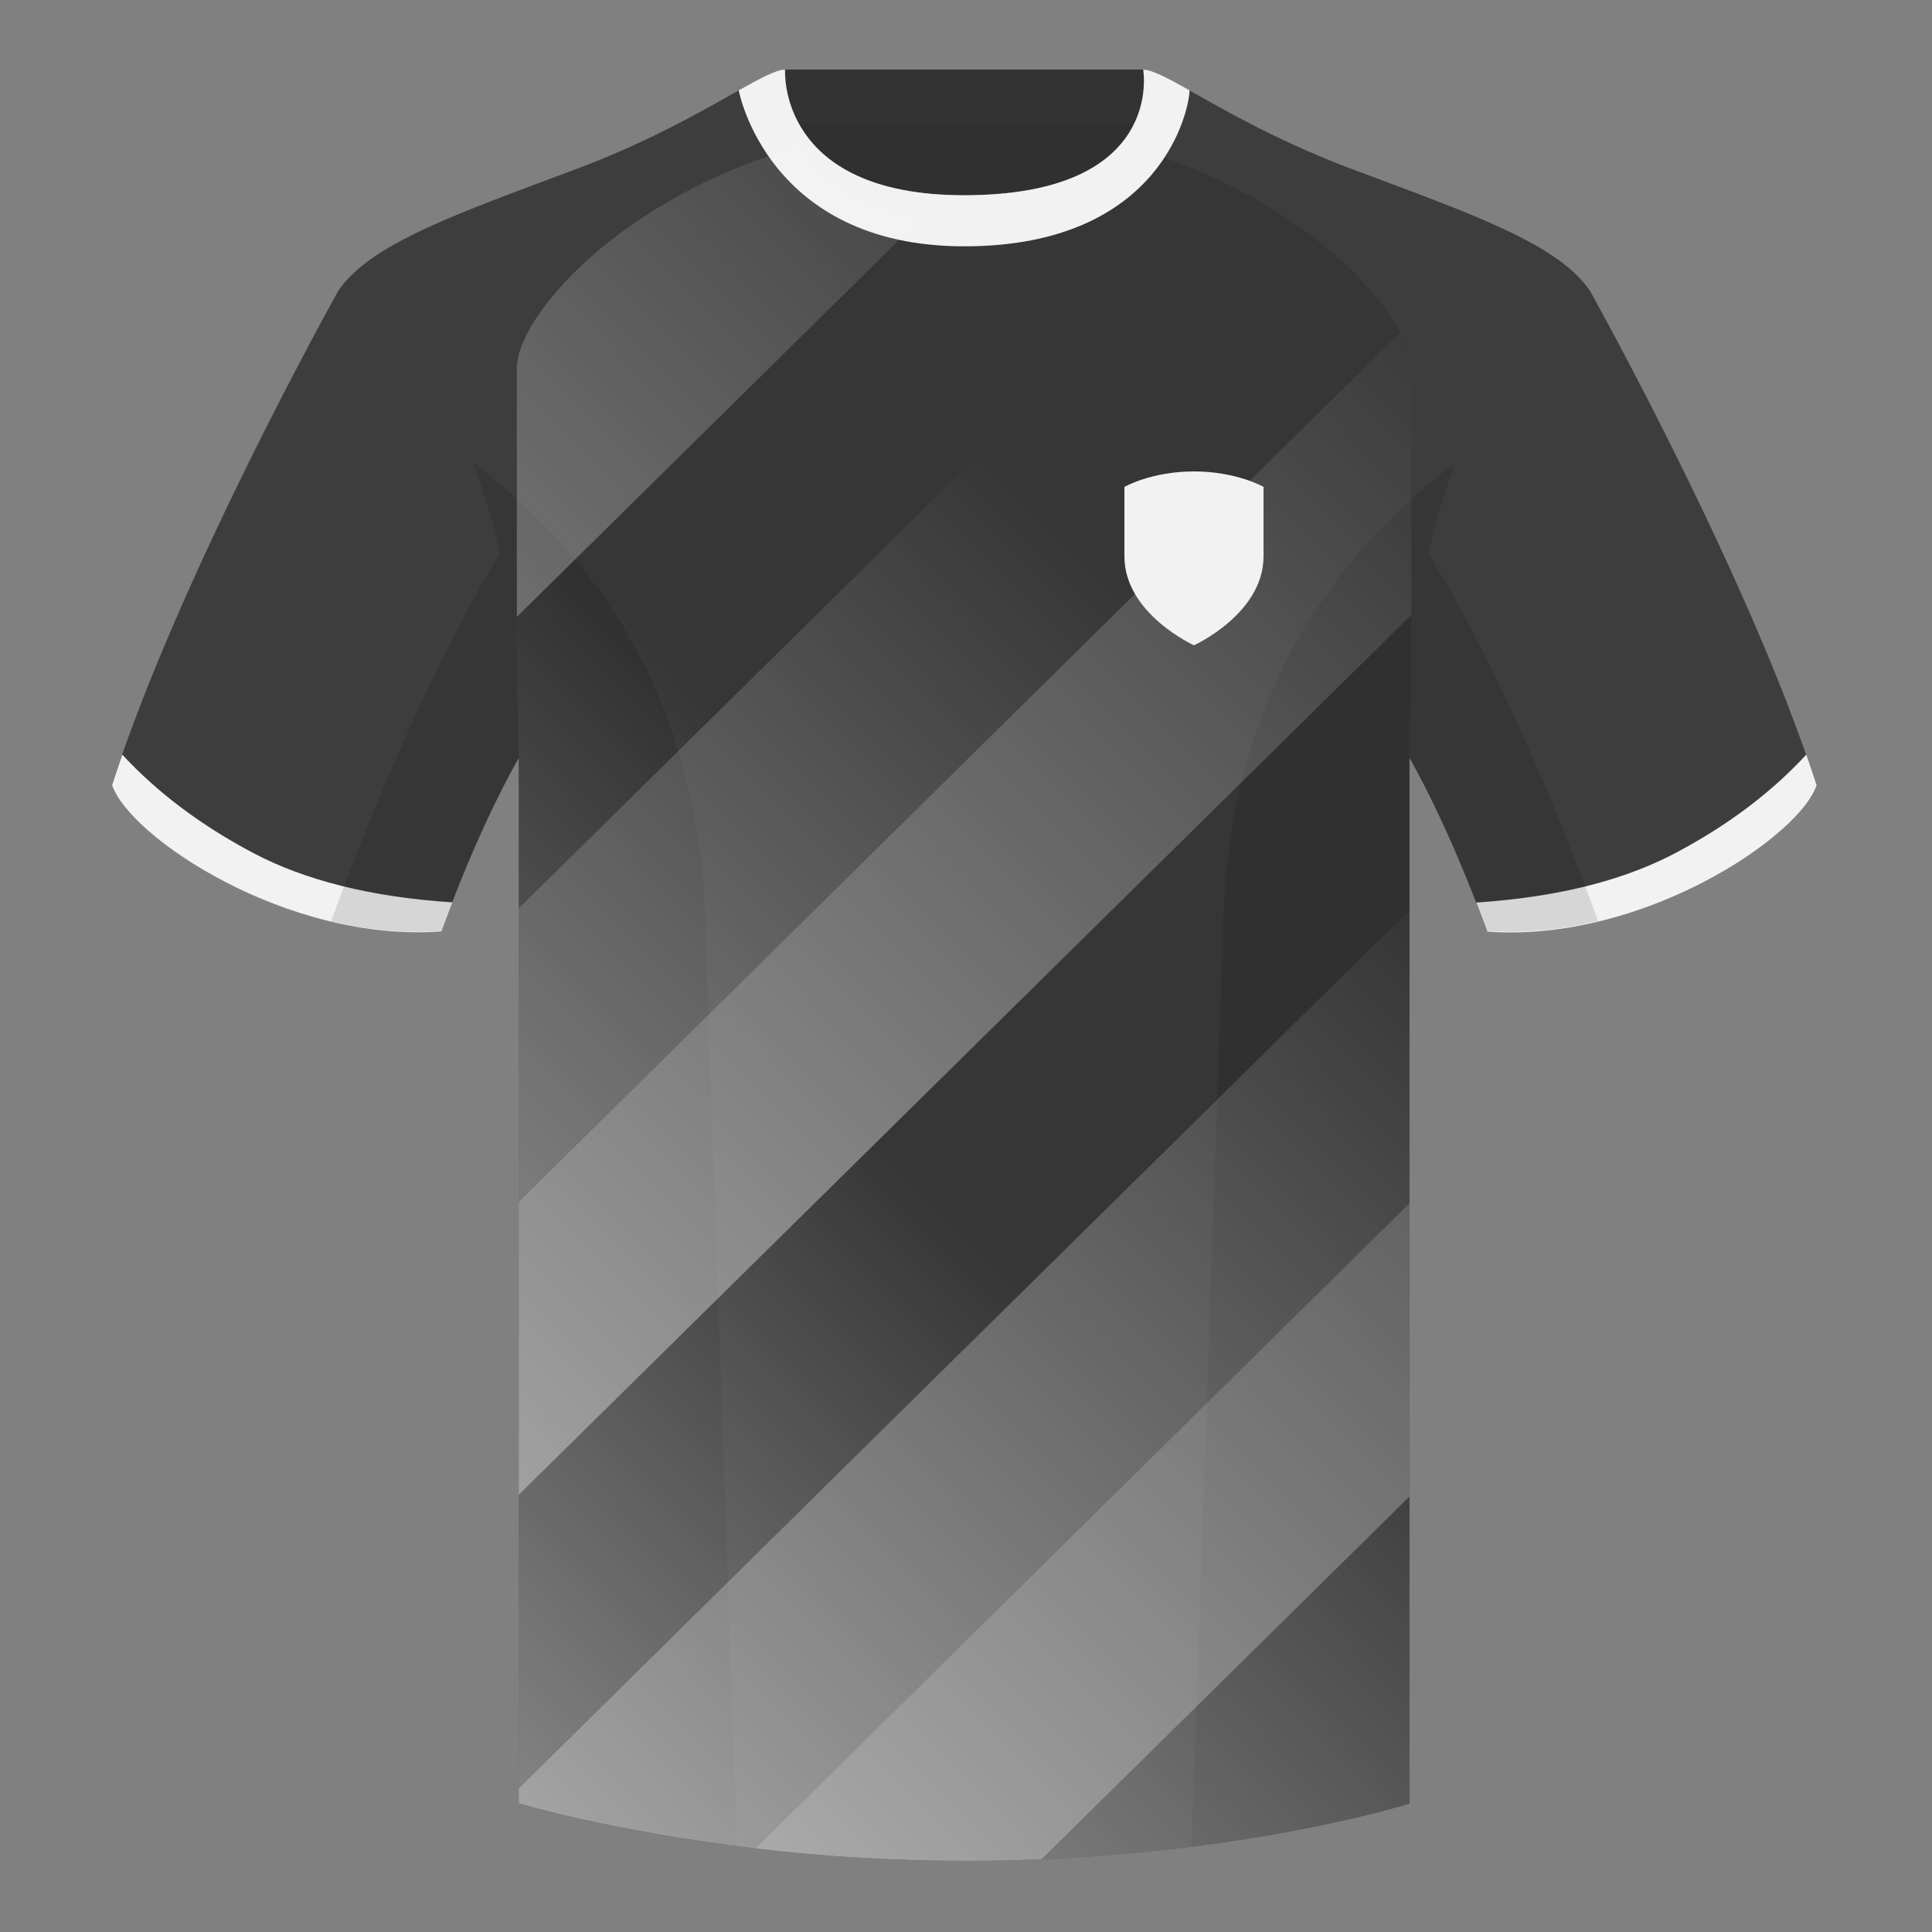 <svg xmlns="http://www.w3.org/2000/svg" width="500" height="500" fill="none" viewBox="0 0 500 500"><rect x="0" y="0" width="500" height="500" fill="#808080" stroke="none"/><g id="Fallback_Football_Home" clip-path="url(#clip0_845_2798)"><g id="Group 11"><path id="x_1" fill="#3D3D3D" fill-rule="evenodd" d="M249.51 57.7c-30.05 0-41.24-14.2-45.6-25.5h2.95c4.92 8.75 16.32 18.32 42.65 18.32 28.34 0 39.57-9.57 43.9-18.32h2.5c-3.82 11.3-14.67 25.5-46.4 25.5ZM296.32 18v12.86a45 45 0 0 0 1.72-10.9c.04-.93.07-1.44.18-1.4 2.66.91 6.47 3.06 11.54 5.92 9.23 5.2 22.64 12.76 40.94 19.58l3.11 1.16c30.11 11.22 49.78 18.55 57.67 30.04.21.4 40.8 72.95 58.54 127.77-4.44 13.38-45.2 40.86-85.23 37.89-8.2-22.37-15.56-36.89-20.01-44.75v270.58s-46.72 14.85-115.65 14.85c-65.23 0-114.88-14.85-114.88-14.85V196.17c-4.46 7.87-11.82 22.38-20.02 44.75-40.02 2.97-80.78-24.51-85.23-37.89C46.8 148.06 87.55 75.26 87.55 75.26c7.89-11.5 27.56-18.82 57.66-30.04h.01l3.11-1.16c18.3-6.82 31.7-14.38 40.93-19.58 5.05-2.85 8.85-4.99 11.51-5.91.12-.04.19.52.3 1.53.23 1.83.62 5.13 1.8 9.04V18h93.45Z" clip-rule="evenodd"/><path id="Subtract" fill="#000" fill-opacity=".22" d="M293.52 32c-4.27 8.8-15.45 18.52-44 18.52-26.54 0-37.91-9.71-42.77-18.52h86.77Z"/><path id="Fill 15" fill="#000" fill-opacity=".17" fill-rule="evenodd" d="M202.87 32h93.45V18h-93.45v14Z" clip-rule="evenodd"/><path id="Path" fill="#000" fill-rule="evenodd" d="M293.21 38.24c45.58 13.16 72.03 43.75 72.03 57.03v82.91c-.3 5.5-.47 11.3-.47 17.42v271.14s-46.71 14.86-115.64 14.86c-65.23 0-114.89-14.86-114.89-14.86V195.6c0-6.26-.17-12.19-.48-17.8V95.27c0-13.37 26.8-44.28 72.94-57.3 5.8 9.84 17.74 19.73 42.81 19.73 26.23 0 38.2-9.71 43.7-19.46Z" clip-rule="evenodd" opacity=".12"/><path id="Path_2" fill="#F2F2F2" fill-rule="evenodd" d="M467.46 195.3c.94 2.67 1.83 5.3 2.67 7.9-4.45 13.38-45.2 40.86-85.23 37.89a434.6 434.6 0 0 0-2.84-7.52c20.8-1.36 38-5.64 51.6-12.84 13.42-7.1 24.7-15.58 33.8-25.43Z" clip-rule="evenodd"/><path id="Path_3" fill="#F2F2F2" fill-rule="evenodd" d="M31.65 195.3c9.1 9.83 20.37 18.3 33.78 25.4 13.6 7.2 30.82 11.48 51.64 12.83-.93 2.4-1.88 4.9-2.84 7.52-40.02 2.97-80.79-24.51-85.23-37.89.84-2.58 1.72-5.2 2.65-7.86Z" clip-rule="evenodd"/><path id="Path_4" fill="#F2F2F2" fill-rule="evenodd" d="M249.58 63.75c51.47 0 58.27-35.9 58.27-40.38-5.77-3.24-9.72-5.34-12-5.34 0 0 5.88 32.5-46.34 32.5-48.52 0-46.33-32.5-46.33-32.5-2.28 0-6.24 2.1-12 5.34 0 0 7.36 40.38 58.4 40.38" clip-rule="evenodd"/></g><path id="Shape" fill="#000" fill-opacity=".12" fill-rule="evenodd" d="M413.58 238.32a93.75 93.75 0 0 1-28.8 2.6c-8.2-22.37-15.55-36.89-20-44.75v270.57s-21.1 6.71-55.87 11.12c-.18-.03-.37-.05-.55-.06l8.28-240.71c2.06-59.75 31.09-95.29 60.1-117.44a148.59 148.59 0 0 0-7 23.67c7.35 11.85 24.44 42.07 43.83 94.96l.01.04ZM190.72 477.8c-34.25-4.4-56.48-11.06-56.48-11.06V196.17c-4.46 7.87-11.81 22.38-20 44.75a93.6 93.6 0 0 1-28.52-2.53l.02-.1c19.38-52.84 36.3-83.06 43.61-94.94a148.74 148.74 0 0 0-7-23.7c29 22.15 58.04 57.69 60.1 117.44l8.27 240.7Z" clip-rule="evenodd"/><g id="Group 12" fill-rule="evenodd" clip-rule="evenodd"><path id="Intersect" fill="url(#paint0_linear_845_2798)" d="m237.96 56.91-104.2 102.74V95.27c0-13.37 26.8-44.28 72.94-57.3 4.82 8.2 13.9 16.41 31.26 18.94Z"/><path id="Intersect_2" fill="url(#paint1_linear_845_2798)" d="M134.24 235.08V195.6c0-6.26-.17-12.19-.48-17.8v-18.15l14.27-14.07 37.95 38.49-51.74 51.01Z"/><path id="Intersect_3" fill="url(#paint2_linear_845_2798)" d="M134.24 311v-75.92l121.02-119.32 37.95 38.49-158.97 156.74Z"/><path id="Intersect_4" fill="url(#paint3_linear_845_2798)" d="M134.24 386.9V311L362.4 86.02c1.87 3.55 2.84 6.7 2.84 9.24v63.87l-231 227.76Z"/><path id="Intersect_5" fill="url(#paint4_linear_845_2798)" d="M134.24 462.8v-75.9l93-91.7 37.95 38.5-130.95 129.1Z"/><path id="Intersect_6" fill="url(#paint5_linear_845_2798)" d="M195.44 478.38c-36.91-4.37-61.2-11.64-61.2-11.64v-3.93l230.53-227.3v75.9L195.44 478.38Z"/><path id="Intersect_7" fill="url(#paint6_linear_845_2798)" d="M269.6 481.16a458.68 458.68 0 0 1-74.16-2.79l169.33-166.96v75.9l-95.17 93.85Z"/><path id="Intersect_8" fill="url(#paint7_linear_845_2798)" d="M364.77 387.32v79.42s-37.63 11.97-95.17 14.42l95.17-93.84Z"/></g><path id="logo" fill="#F2F2F2" fill-rule="evenodd" d="M291 144v-18s7-4 18-4 18 4 18 4v18c0 14.84-18 23-18 23s-18-8.16-18-23Z" clip-rule="evenodd"/></g><defs><linearGradient id="paint0_linear_845_2798" x1="265.05" x2="-234.03" y1="-7.76" y2="484.33" gradientUnits="userSpaceOnUse"><stop stop-color="#fff" stop-opacity="0"/><stop offset="1" stop-color="#fff"/></linearGradient><linearGradient id="paint1_linear_845_2798" x1="167.01" x2="-196.07" y1="164.82" y2="522.82" gradientUnits="userSpaceOnUse"><stop stop-color="#fff" stop-opacity="0"/><stop offset="1" stop-color="#fff"/></linearGradient><linearGradient id="paint2_linear_845_2798" x1="274.24" x2="-158.13" y1="135" y2="561.31" gradientUnits="userSpaceOnUse"><stop stop-color="#fff" stop-opacity="0"/><stop offset="1" stop-color="#fff"/></linearGradient><linearGradient id="paint3_linear_845_2798" x1="396.86" x2="-120.17" y1="90" y2="599.8" gradientUnits="userSpaceOnUse"><stop stop-color="#fff" stop-opacity="0"/><stop offset="1" stop-color="#fff"/></linearGradient><linearGradient id="paint4_linear_845_2798" x1="246.22" x2="-82.22" y1="314.45" y2="638.29" gradientUnits="userSpaceOnUse"><stop stop-color="#fff" stop-opacity="0"/><stop offset="1" stop-color="#fff"/></linearGradient><linearGradient id="paint5_linear_845_2798" x1="394.5" x2="-44.27" y1="244.15" y2="676.78" gradientUnits="userSpaceOnUse"><stop stop-color="#fff" stop-opacity="0"/><stop offset="1" stop-color="#fff"/></linearGradient><linearGradient id="paint6_linear_845_2798" x1="510.71" x2="-6.32" y1="205.47" y2="715.27" gradientUnits="userSpaceOnUse"><stop stop-color="#fff" stop-opacity="0"/><stop offset="1" stop-color="#fff"/></linearGradient><linearGradient id="paint7_linear_845_2798" x1="419.73" x2="36.12" y1="380.07" y2="758.31" gradientUnits="userSpaceOnUse"><stop stop-color="#fff" stop-opacity="0"/><stop offset="1" stop-color="#fff"/></linearGradient><clipPath id="clip0_845_2798"><path fill="#fff" d="M0 0h500v500H0z"/></clipPath></defs></svg>
